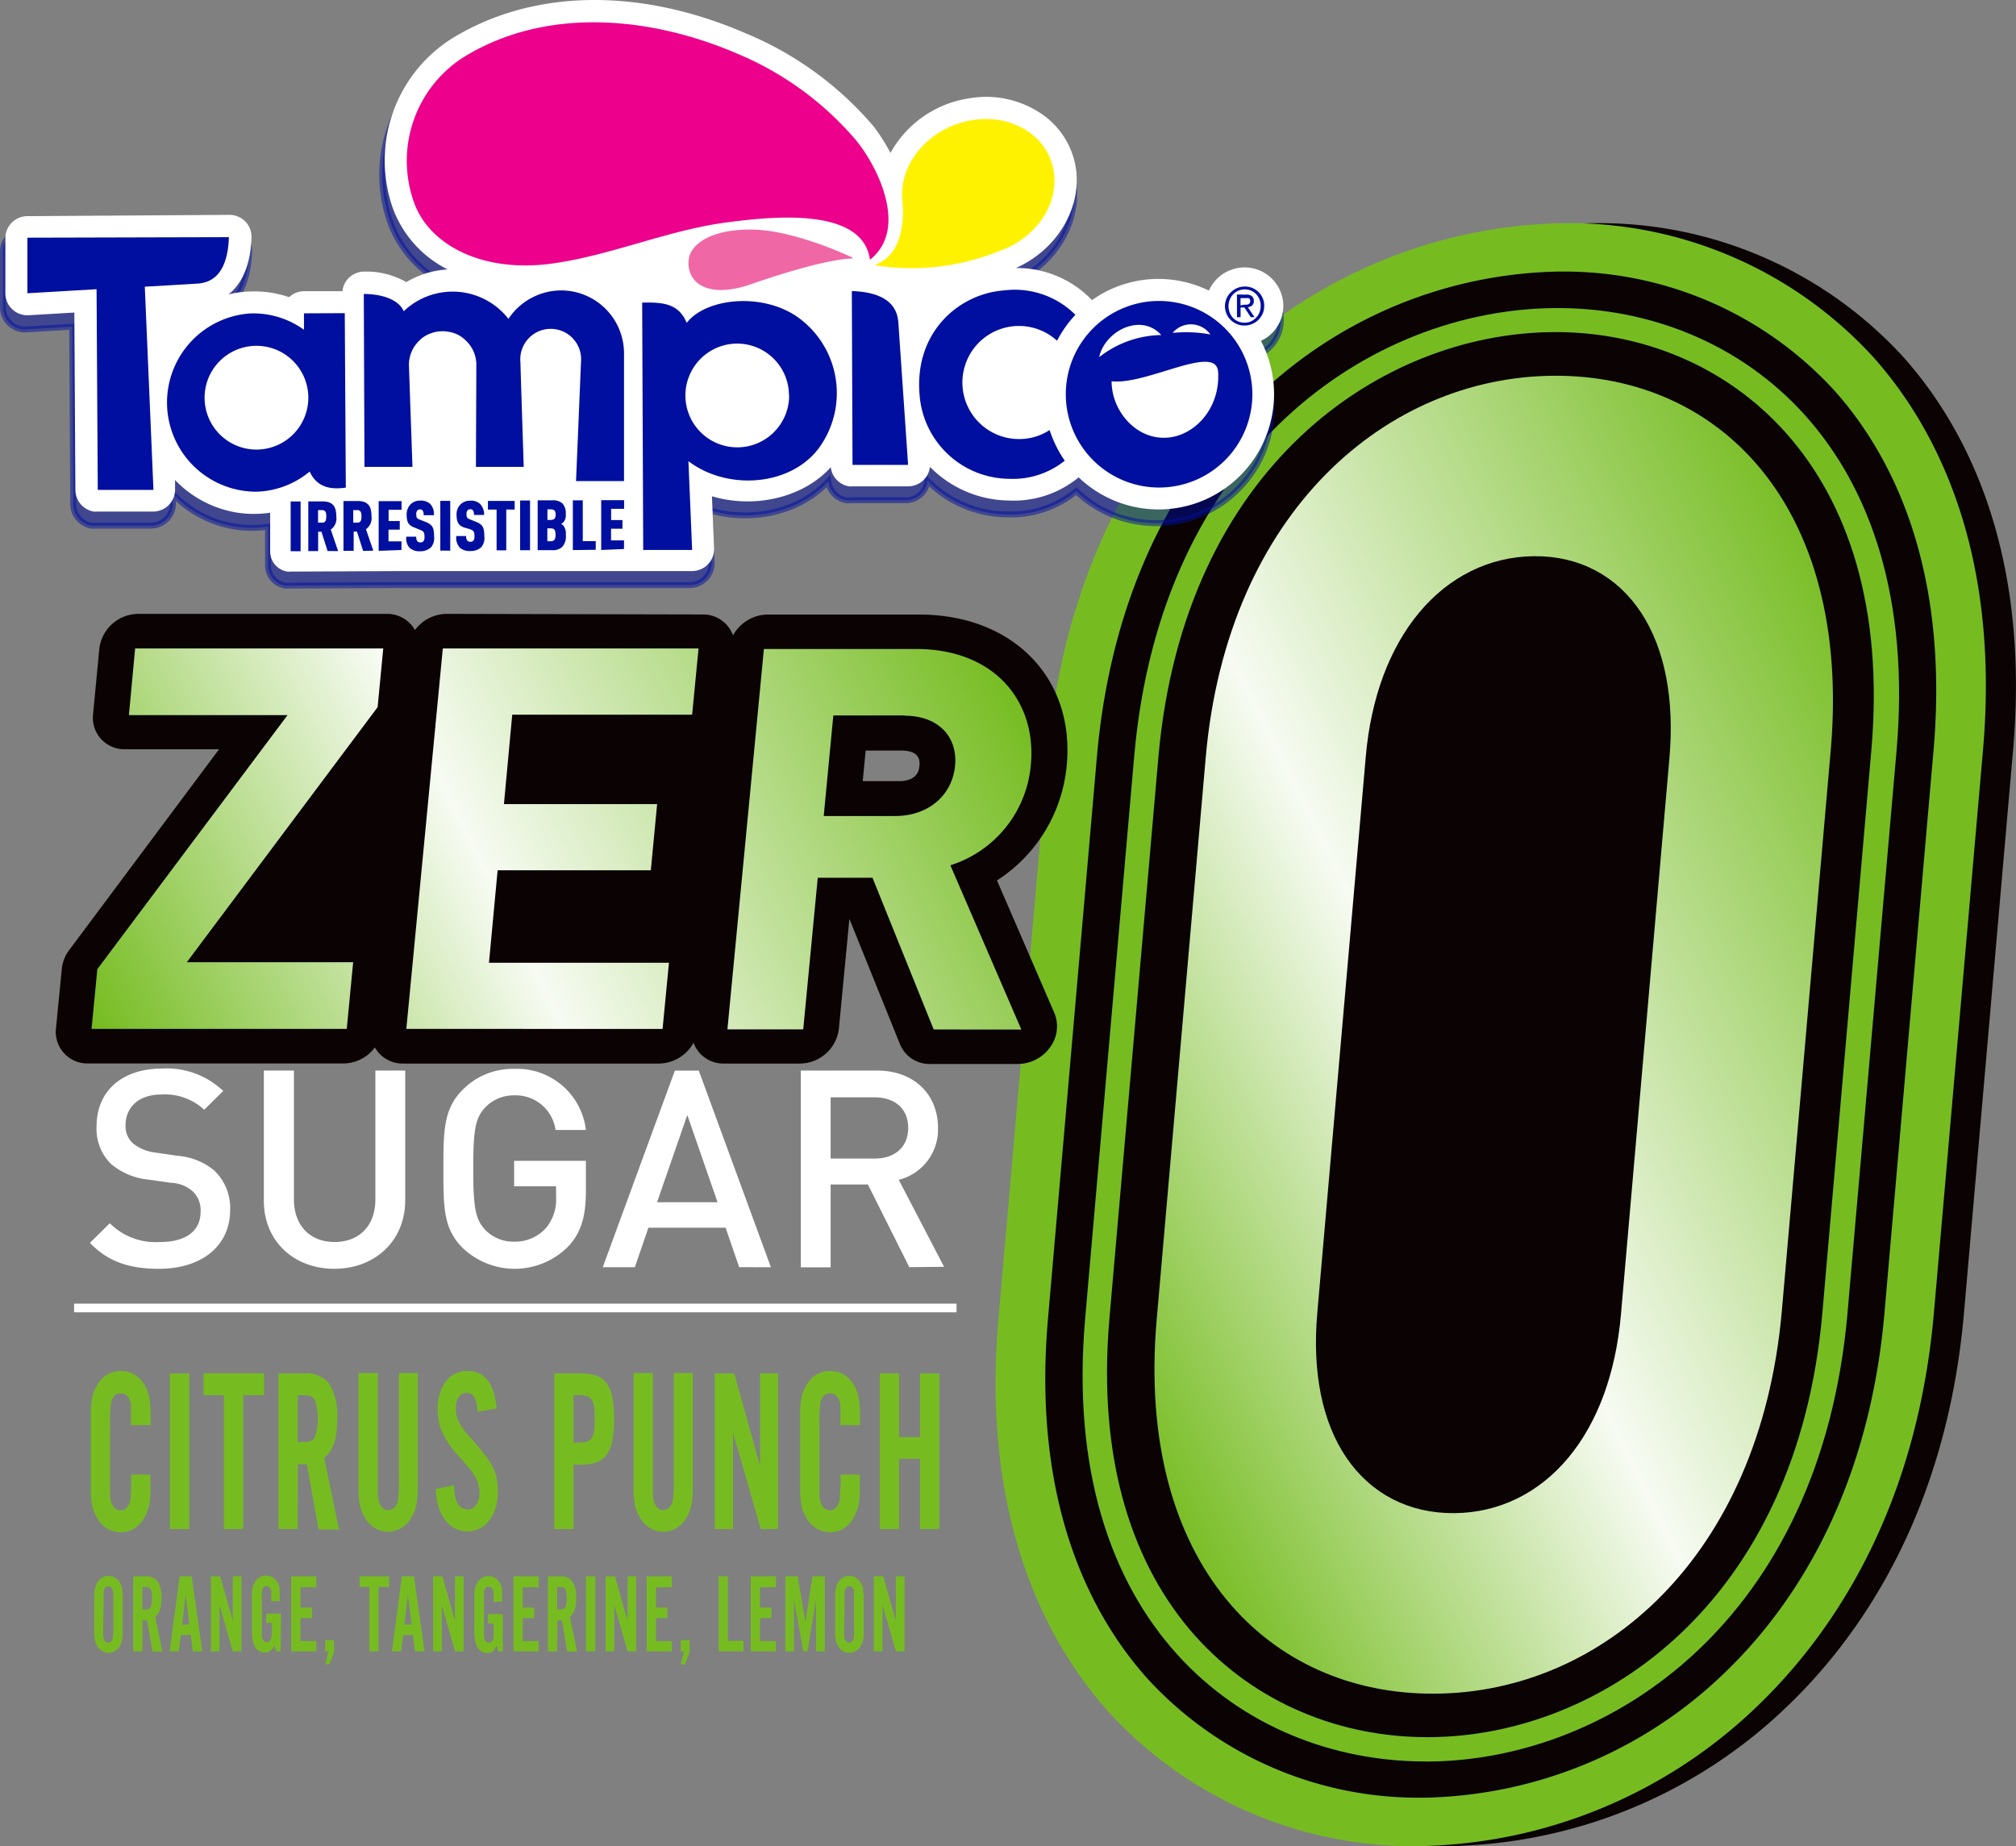 <svg xmlns="http://www.w3.org/2000/svg" xmlns:xlink="http://www.w3.org/1999/xlink" viewBox="0 0 233.19 213.53"><rect x="0" y="0" width="233.19" height="213.53" fill="#808080" stroke="none"/><defs><linearGradient id="a" x1="125.7" y1="148.51" x2="224.61" y2="91.4" gradientTransform="matrix(1.01 0 -.09 .99 7.17 .8)" gradientUnits="userSpaceOnUse"><stop offset="0" stop-color="#76bc21"/><stop offset=".43" stop-color="#f7fbf3"/><stop offset="1" stop-color="#76bc21"/></linearGradient><linearGradient id="b" x1="18.39" y1="125.98" x2="111.86" y2="72.02" xlink:href="#a"/></defs><g data-name="Layer 2" style="isolation:isolate"><path fill="none" stroke="#fff" stroke-miterlimit="10" d="M110.64 151.28H8.57"/><path d="M15.16 164.83v-2.29a1.88 1.88 0 0 0-.38-1 1 1 0 0 0-.81-.4c-.61 0-1 .42-1.15 1.24a21.3 21.3 0 0 0-.09 2.66v7.71a4.21 4.21 0 0 0 .12.93c.21.65.57 1 1.09 1a1 1 0 0 0 .81-.41 2 2 0 0 0 .36-1.1c0-.26.05-.65.06-1.19s0-1 0-1.43h2.23V172.83a7.2 7.2 0 0 1-.08.86 3.82 3.82 0 0 1-.15.72c-.07.21-.15.44-.25.68a3.75 3.75 0 0 1-1.19 1.57 2.93 2.93 0 0 1-1.76.56 3.1 3.1 0 0 1-1.46-.37 2.92 2.92 0 0 1-1.14-1.07 5.46 5.46 0 0 1-.45-.81 4.44 4.44 0 0 1-.28-.93 8.3 8.3 0 0 1-.13-1.25V163.01a8.31 8.31 0 0 1 .13-1.27 4.44 4.44 0 0 1 .28-.93 5.46 5.46 0 0 1 .45-.81 2.92 2.92 0 0 1 1.14-1.07 3.09 3.09 0 0 1 1.46-.36 3 3 0 0 1 1.74.52 3.49 3.49 0 0 1 1.21 1.47 5.43 5.43 0 0 1 .39 1.31 11.25 11.25 0 0 1 .11 1.85v1.11ZM21.89 176.85h-2.24v-18h2.24ZM28.13 176.85H25.9v-15.48h-2.35v-2.53h7v2.53h-2.42ZM34.44 176.85h-2.23v-18h3.1a3.22 3.22 0 0 1 2.81 1.25 7 7 0 0 1 .88 4 9.37 9.37 0 0 1-.33 2.78 3.9 3.9 0 0 1-1.17 1.75l1.72 8.27h-2.37l-1.36-7.54h-1.05Zm.7-10.07a2 2 0 0 0 .89-.15 1 1 0 0 0 .45-.6 6.73 6.73 0 0 0 0-3.91 1 1 0 0 0-.45-.6 2 2 0 0 0-.89-.15h-.7v5.41ZM48.32 158.81V172.71a9.53 9.53 0 0 1-.15 1.25 4.46 4.46 0 0 1-.26.93 5.39 5.39 0 0 1-.43.82 3.18 3.18 0 0 1-1.13 1.06 2.93 2.93 0 0 1-1.46.39 2.84 2.84 0 0 1-1.45-.39 3.15 3.15 0 0 1-1.12-1.06 4.69 4.69 0 0 1-.44-.82 4.45 4.45 0 0 1-.28-.95 8.45 8.45 0 0 1-.13-1.24V158.81h2.24v13.85a5.07 5.07 0 0 0 .12 1c.21.64.57 1 1.09 1s1-.42 1.13-1.24a21.6 21.6 0 0 0 .09-2.68v-11.93ZM55.25 163.29a4.58 4.58 0 0 0-.38-1.7 1 1 0 0 0-.9-.49 1.05 1.05 0 0 0-.91.49 2.24 2.24 0 0 0-.33 1.29 3.76 3.76 0 0 0 .09.85 3.33 3.33 0 0 0 .31.82 4.78 4.78 0 0 0 .6.92c.25.33.57.71 1 1.16.58.65 1 1.21 1.42 1.7a7.83 7.83 0 0 1 .87 1.39 4.88 4.88 0 0 1 .44 1.32 8.2 8.2 0 0 1 .13 1.47 6.5 6.5 0 0 1-.26 1.87 4.53 4.53 0 0 1-.72 1.46 3.44 3.44 0 0 1-1.11.94 3 3 0 0 1-1.41.34 3.1 3.1 0 0 1-1.49-.36 3.49 3.49 0 0 1-1.14-1 5.2 5.2 0 0 1-.75-1.53 7.64 7.64 0 0 1-.3-2l2.11-.46c0 1.87.58 2.81 1.57 2.81a1.12 1.12 0 0 0 1-.54 2.47 2.47 0 0 0 .37-1.43 3.64 3.64 0 0 0-.58-1.94l-.24-.38-.29-.38-.45-.53c-.19-.22-.43-.5-.74-.84a13.74 13.74 0 0 1-1.19-1.47 8.86 8.86 0 0 1-.77-1.33 5.94 5.94 0 0 1-.44-1.31 7.88 7.88 0 0 1-.13-1.42 5.12 5.12 0 0 1 .94-3.23 3 3 0 0 1 2.54-1.21q2.94 0 3.34 4.34ZM66.34 176.85h-2.23v-18h3.1a5.19 5.19 0 0 1 1.79.27 2.53 2.53 0 0 1 1.19.9 4.19 4.19 0 0 1 .65 1.63 15.29 15.29 0 0 1 0 4.93 4.16 4.16 0 0 1-.65 1.65 2.46 2.46 0 0 1-1.18.9 5.13 5.13 0 0 1-1.78.27h-.89Zm.7-10a2.68 2.68 0 0 0 .87-.12 1 1 0 0 0 .54-.43 2.18 2.18 0 0 0 .28-.84 10.42 10.42 0 0 0 .07-1.37 9.87 9.87 0 0 0-.07-1.33 2.17 2.17 0 0 0-.28-.85 1 1 0 0 0-.54-.42 2.42 2.42 0 0 0-.87-.13h-.7v5.49ZM80.14 158.81V172.71a9.68 9.68 0 0 1-.14 1.25 5.15 5.15 0 0 1-.27.93 4.62 4.62 0 0 1-.43.82 3.1 3.1 0 0 1-1.13 1.06 2.88 2.88 0 0 1-1.46.39 2.84 2.84 0 0 1-1.45-.39 3.24 3.24 0 0 1-1.12-1.06 6.56 6.56 0 0 1-.44-.82 4.45 4.45 0 0 1-.28-.95 10.08 10.08 0 0 1-.13-1.24V158.81h2.23v13.85a4.34 4.34 0 0 0 .12 1c.2.64.56 1 1.08 1s1-.42 1.13-1.24a21.6 21.6 0 0 0 .09-2.68v-11.93ZM88 176.85l-3.21-11.13v11.13h-2.11v-18h2.24l3 10.69v-10.7H90v18ZM97.21 164.83v-2.29a1.88 1.88 0 0 0-.38-1 1 1 0 0 0-.81-.4c-.61 0-1 .42-1.15 1.24a21.3 21.3 0 0 0-.09 2.66v7.71a4.21 4.21 0 0 0 .12.93c.21.65.57 1 1.09 1a1 1 0 0 0 .81-.41 2 2 0 0 0 .36-1.1c0-.26 0-.65.06-1.19s0-1 0-1.43h2.23V172.83a7.2 7.2 0 0 1-.08.86 3.82 3.82 0 0 1-.15.72 6.62 6.62 0 0 1-.26.68 3.65 3.65 0 0 1-1.18 1.57 2.93 2.93 0 0 1-1.76.56 3.14 3.14 0 0 1-1.47-.37 2.9 2.9 0 0 1-1.13-1.07 5.46 5.46 0 0 1-.45-.81 4.44 4.44 0 0 1-.28-.93 8.3 8.3 0 0 1-.13-1.25V163.01a8.31 8.31 0 0 1 .13-1.27 4.44 4.44 0 0 1 .28-.93 5.46 5.46 0 0 1 .45-.81 2.9 2.9 0 0 1 1.13-1.07 3.13 3.13 0 0 1 1.47-.36 3 3 0 0 1 1.74.52 3.4 3.4 0 0 1 1.2 1.47 5.05 5.05 0 0 1 .4 1.31 11.25 11.25 0 0 1 .11 1.85v1.11ZM104 168.72v8.13h-2.23v-18H104v7.37h2.42v-7.37h2.23v18h-2.23v-8.13ZM14.2 188.22v.82a4.52 4.52 0 0 1-.07.6 1.84 1.84 0 0 1-.13.45 2.4 2.4 0 0 1-.2.39 1.64 1.64 0 0 1-.55.5 1.38 1.38 0 0 1-1.4 0 1.61 1.61 0 0 1-.54-.5 3.72 3.72 0 0 1-.21-.39 1.79 1.79 0 0 1-.13-.46 3.3 3.3 0 0 1-.07-.6v-4.63a3.3 3.3 0 0 1 .07-.6 1.92 1.92 0 0 1 .13-.46 3.72 3.72 0 0 1 .21-.39 1.61 1.61 0 0 1 .54-.5 1.45 1.45 0 0 1 1.4 0 1.64 1.64 0 0 1 .55.5 2.4 2.4 0 0 1 .2.39 1.84 1.84 0 0 1 .13.45 4.52 4.52 0 0 1 .07.6v.83Zm-2.26-.15v1a2.05 2.05 0 0 0 .06.46c.1.31.27.46.52.46s.47-.19.54-.59a9.55 9.55 0 0 0 .05-1.28v-3.74a2 2 0 0 0-.06-.45c-.1-.31-.27-.46-.51-.46s-.48.2-.55.59a2.92 2.92 0 0 0 0 .46v.82ZM16.47 191H15.4v-8.68h1.49a1.54 1.54 0 0 1 1.35.61 3.29 3.29 0 0 1 .43 1.9 4.37 4.37 0 0 1-.16 1.34 2 2 0 0 1-.56.85l.83 4h-1.14l-.64-3.61h-.51Zm.34-4.85a1.12 1.12 0 0 0 .43-.07.57.57 0 0 0 .22-.29 2.76 2.76 0 0 0 .13-.94 2.73 2.73 0 0 0-.13-.94.5.5 0 0 0-.22-.29 1 1 0 0 0-.43-.07h-.34v2.6ZM20.92 189.12l-.25 1.88h-1.05l1.16-8.68h1.39L23.4 191h-1.1l-.24-1.92Zm.55-4.67-.4 3.45h.83ZM26.93 191l-1.54-5.36V191h-1v-8.68h1.08l1.46 5.15v-5.15h1V191ZM32.46 191h-.52l-.2-.69a1.67 1.67 0 0 1-.48.63 1 1 0 0 1-.64.19 1.24 1.24 0 0 1-.69-.2 1.36 1.36 0 0 1-.48-.55 2.73 2.73 0 0 1-.25-.85 9 9 0 0 1-.07-1.3v-3.86a3.42 3.42 0 0 1 .07-.61 1.92 1.92 0 0 1 .13-.46 3.72 3.72 0 0 1 .21-.39 1.57 1.57 0 0 1 .55-.51 1.42 1.42 0 0 1 .7-.17 1.46 1.46 0 0 1 1 .4 2 2 0 0 1 .56 1.13v.2a1.69 1.69 0 0 1 0 .25v.98h-.97v-.65a3.74 3.74 0 0 0 0-.4.9.9 0 0 0-.18-.5.46.46 0 0 0-.38-.19c-.29 0-.47.2-.54.59a2.89 2.89 0 0 0 0 .45V188.96a2.65 2.65 0 0 0 .07.51.63.63 0 0 0 .19.34.49.49 0 0 0 .32.12.45.45 0 0 0 .35-.15.89.89 0 0 0 .18-.43 2.18 2.18 0 0 0 .05-.46v-1.18h-.64v-1.08h1.71ZM36.59 183.59h-1.83v2.34h1.32v1.22h-1.32v2.66h1.83V191h-2.91v-8.68h2.91ZM38.66 191l-.56 1.5h-.48L38 191h-.38v-1.3h1ZM43.79 191h-1.07v-7.45h-1.13v-1.23H45v1.23h-1.21ZM46.63 189.12l-.24 1.88h-1.06l1.16-8.68h1.39l1.23 8.68H48l-.25-1.92Zm.55-4.67-.4 3.45h.83ZM52.64 191l-1.54-5.36V191h-1v-8.68h1.07l1.46 5.15v-5.15h1V191ZM58.17 191h-.52l-.2-.69a1.77 1.77 0 0 1-.45.69 1 1 0 0 1-.65.19 1.27 1.27 0 0 1-.69-.2 1.36 1.36 0 0 1-.48-.55 2.73 2.73 0 0 1-.25-.85 9 9 0 0 1-.07-1.3v-3.86c0-.23 0-.44.07-.61a1.92 1.92 0 0 1 .13-.46 3.72 3.72 0 0 1 .21-.39 1.57 1.57 0 0 1 .55-.51 1.42 1.42 0 0 1 .7-.17 1.46 1.46 0 0 1 1 .4 2 2 0 0 1 .56 1.13 1.62 1.62 0 0 1 0 .2 1.69 1.69 0 0 1 0 .25v.98h-.99v-1.05a.91.91 0 0 0-.19-.5.46.46 0 0 0-.38-.19c-.29 0-.47.2-.54.59a2.2 2.2 0 0 0 0 .45V189.02a2.17 2.17 0 0 0 .06.51.63.63 0 0 0 .19.34.49.49 0 0 0 .32.12.45.45 0 0 0 .35-.15 1 1 0 0 0 .19-.43 3.54 3.54 0 0 0 0-.46v-1.18h-.64v-1.08h1.71ZM62.3 183.59h-1.83v2.34h1.32v1.22h-1.32v2.66h1.83V191h-2.91v-8.68h2.91ZM64.44 191h-1.07v-8.68h1.49a1.54 1.54 0 0 1 1.35.61 3.29 3.29 0 0 1 .43 1.9 4.7 4.7 0 0 1-.16 1.34 2 2 0 0 1-.56.85l.83 4H65.6l-.6-3.61h-.51Zm.34-4.85a1.12 1.12 0 0 0 .43-.07.57.57 0 0 0 .22-.29 2.76 2.76 0 0 0 .13-.94 2.73 2.73 0 0 0-.13-.94.5.5 0 0 0-.22-.29 1 1 0 0 0-.43-.07h-.34v2.6ZM68.86 191h-1.08v-8.68h1.08ZM72.6 191l-1.55-5.36V191h-1v-8.68h1.08l1.46 5.15v-5.15h1V191ZM77.71 183.59h-1.83v2.34h1.32v1.22h-1.32v2.66h1.83V191H74.8v-8.68h2.91ZM79.78 191l-.55 1.5h-.48l.37-1.5h-.37v-1.3h1ZM86 191h-2.88v-8.69h1.07v7.46H86ZM89.75 183.59h-1.84v2.34h1.33v1.22h-1.33v2.66h1.84V191h-2.91v-8.68h2.91ZM94.39 191v-6l-1 6h-.48l-1.07-6v6h-1v-8.68h1.43l.89 5.28.81-5.28h1.44V191ZM99.9 188.22v.82c0 .23 0 .43-.07.6a3.52 3.52 0 0 1-.13.45 2.48 2.48 0 0 1-.21.39 1.52 1.52 0 0 1-.54.5 1.38 1.38 0 0 1-.71.19 1.34 1.34 0 0 1-.7-.19 1.58 1.58 0 0 1-.53-.5 2.56 2.56 0 0 1-.22-.39 2.31 2.31 0 0 1-.13-.46 4.67 4.67 0 0 1-.06-.6v-4.63a4.67 4.67 0 0 1 .06-.6 2.53 2.53 0 0 1 .13-.46 2.56 2.56 0 0 1 .22-.39 1.58 1.58 0 0 1 .53-.5 1.43 1.43 0 0 1 .7-.18 1.47 1.47 0 0 1 .71.18 1.52 1.52 0 0 1 .54.5 2.48 2.48 0 0 1 .21.39 3.52 3.52 0 0 1 .13.45c0 .17 0 .37.07.6s0 .51 0 .83Zm-2.26-.15v1a2.05 2.05 0 0 0 .06.46c.1.31.27.46.52.46s.47-.19.55-.59a10.4 10.4 0 0 0 0-1.28v-3.74a3.17 3.17 0 0 0 0-.45c-.1-.31-.27-.46-.52-.46s-.47.2-.55.59a2.25 2.25 0 0 0 0 .46v.82ZM103.63 191l-1.55-5.36V191h-1v-8.68h1.08l1.46 5.15v-5.15h1V191Z" fill="#76bc21"/><g><path d="M167.38 213.53A47.8 47.8 0 0 1 131.71 198c-6.94-7.75-14.79-21.93-12.74-45.45l5.67-65c2.07-23.69 12.48-38 20.85-45.89a58 58 0 0 1 38.69-15.85h.41a47.65 47.65 0 0 1 35.6 15.52c6.91 7.76 14.71 21.93 12.66 45.45l-5.67 65c-2.06 23.68-12.43 38-20.77 45.88a57.71 57.71 0 0 1-38.59 15.86Z" fill="#0a0203"/><path d="M166 198.13c-20.56.15-37-16.2-34.44-45.68l5.67-65c2.57-29.48 21.89-46.08 42.45-46.23S216.52 57.41 214 86.89l-5.67 65c-2.62 29.49-21.77 46.11-42.33 46.24Zm24.87-110.64c1.13-13-4.37-21-13.41-20.92s-16.12 8.14-17.25 21.14l-5.61 64.37c-1.14 13 4.57 20.76 13.6 20.69s15.92-7.91 17.06-20.91Z" stroke="#0a0203" stroke-width="4.48" fill="url(#a)"/><path d="M163.9 213.53A47.8 47.8 0 0 1 128.23 198c-6.94-7.75-14.79-21.93-12.74-45.45l5.67-65c2.07-23.69 12.48-38 20.85-45.89a58 58 0 0 1 38.69-15.85h.41a47.65 47.65 0 0 1 35.6 15.52c6.91 7.76 14.71 21.93 12.66 45.45l-5.67 65c-2.06 23.68-12.44 38-20.77 45.88a57.72 57.72 0 0 1-38.6 15.86Zm16.69-182.12h-.39a51.56 51.56 0 0 0-34.41 14.11c-7.57 7.11-17 20.17-18.91 42l-5.66 65c-1.89 21.67 5.2 34.58 11.48 41.6a42.49 42.49 0 0 0 31.72 13.8h.41a51.33 51.33 0 0 0 34.31-14.11c7.54-7.11 16.94-20.17 18.84-42l5.67-65c1.89-21.67-5.17-34.58-11.43-41.6a42.34 42.34 0 0 0-31.63-13.8Z" fill="#76bc21"/><path d="M164.83 203.73c-21.08 0-42.38-16.07-39.31-51.23l5.67-65c3.08-35.42 27.39-51.71 48.67-51.87h.36c21 0 42.21 16.07 39.15 51.24l-5.67 65c-3.09 35.42-27.31 51.72-48.5 51.87ZM180 38.41h-.35C159.7 38.56 137 54 134 87.46l-5.67 65c-2.9 33.26 17 48.44 36.71 48.46h.36c19.81-.14 42.46-15.55 45.39-49.05l5.66-65c2.94-33.26-16.87-48.44-36.45-48.46Z" fill="#76bc21"/></g><g data-name="Tampico logo"><path d="m122 117.26-6.68-15.43a17.72 17.72 0 0 0 8.06-13.23c1-10.14-6.19-17.5-17-17.52H88.79a4.62 4.62 0 0 0-4 2.41 3.68 3.68 0 0 0-3.54-2.42L51.63 71A4.61 4.61 0 0 0 48 72.87 3.71 3.71 0 0 0 44.72 71H16a4.58 4.58 0 0 0-4.51 4l-.73 7.66a3.64 3.64 0 0 0 3.73 4h10.85L8 109.89a4.33 4.33 0 0 0-.85 2.17L6.47 119a3.65 3.65 0 0 0 3.74 4h29.52a4.58 4.58 0 0 0 3.63-1.85 3.69 3.69 0 0 0 3.28 1.86h29.58a4.63 4.63 0 0 0 4-2.41 3.66 3.66 0 0 0 3.53 2.41h8.77a4.57 4.57 0 0 0 4.51-4l1.22-12.73 5.86 14.52a3.68 3.68 0 0 0 3.49 2.26h10.15a4.61 4.61 0 0 0 3.71-1.93 4.05 4.05 0 0 0 .54-3.87Zm-21.87-30.45h4.14c2.25 0 2.12 1.34 2.08 1.77s-.17 1.77-2.42 1.77h-4.14Z" fill="#0a0203"/><path d="m10.59 119 .67-6.91 22-29.38H14.91l.72-7.71h28.7l-.65 6.79-22.07 29.5h19.24l-.74 7.71ZM47 119l4.22-44H80.8l-.74 7.66H59.25L58.29 93h17.72l-.73 7.66H57.56l-1 10.69h20.82l-.74 7.66Zm61 .07-7.08-17.55h-6.33l-1.68 17.54h-8.77l4.22-44h17.6c9.14 0 14 6.13 13.27 13.48a13.39 13.39 0 0 1-9.3 11.54l8.21 19Zm-3.33-36.32h-8.28l-1.11 11.63h8.26c3.85 0 6.6-2.4 6.93-5.8s-1.97-5.8-5.82-5.8Z" fill="url(#b)"/><path d="M18.4 146.75c-3.42 0-5.88-.8-8-3l2.3-2.27a7.5 7.5 0 0 0 5.81 2.17c3 0 4.69-1.28 4.69-3.48a3 3 0 0 0-.89-2.36 3.91 3.91 0 0 0-2.49-1l-2.68-.38a7.83 7.83 0 0 1-4.31-1.82 5.68 5.68 0 0 1-1.66-4.35c0-4 2.87-6.67 7.59-6.67a9.47 9.47 0 0 1 7.06 2.59l-2.2 2.17a6.69 6.69 0 0 0-4.95-1.76c-2.68 0-4.15 1.53-4.15 3.55a2.67 2.67 0 0 0 .86 2.1 5.07 5.07 0 0 0 2.55 1.06l2.59.38a7.55 7.55 0 0 1 4.25 1.69 6 6 0 0 1 1.85 4.66c-.05 4.23-3.47 6.72-8.22 6.72ZM38.67 146.75c-4.63 0-8.15-3.16-8.15-7.86v-15.07H34v14.91c0 3 1.85 4.92 4.7 4.92s4.72-1.88 4.72-4.92v-14.91h3.45v15.07c-.03 4.7-3.57 7.86-8.2 7.86ZM65.73 144.16a8.71 8.71 0 0 1-12.23.16c-2.24-2.23-2.21-4.76-2.21-9.13s0-6.9 2.21-9.13a8.1 8.1 0 0 1 6-2.43 8 8 0 0 1 8.27 7.06h-3.51a4.65 4.65 0 0 0-4.79-4 4.55 4.55 0 0 0-3.35 1.4c-1.12 1.21-1.38 2.49-1.38 7.06s.26 5.87 1.38 7.09a4.53 4.53 0 0 0 3.35 1.37 4.78 4.78 0 0 0 3.7-1.6 5.11 5.11 0 0 0 1.15-3.57v-1.24h-4.85v-2.94h8.3v3.48c0 2.94-.54 4.82-2.04 6.42ZM85.5 146.56 83.93 142H75l-1.57 4.57h-3.71l8.34-22.74h2.77l8.34 22.74Zm-6-17.6L76 139.05h7ZM105.18 146.56l-4.79-9.56h-4.31v9.58h-3.45v-22.76h8.81c4.31 0 7.06 2.78 7.06 6.64a6 6 0 0 1-4.54 6l5.24 10.06Zm-4-19.64h-5.1V134h5.1c2.3 0 3.87-1.31 3.87-3.55s-1.57-3.53-3.87-3.53Z" fill="#fff"/><path d="M147.09 47.05a13.23 13.23 0 0 0-1.52-6 4.34 4.34 0 0 0 1.3-.91 4.48 4.48 0 0 0 .89-5 4.32 4.32 0 0 0-1-1.4 4.57 4.57 0 0 0-1.43-.9 4.68 4.68 0 0 0-1.72-.29 4.26 4.26 0 0 0-1.7.38 4.49 4.49 0 0 0-1.39.94 4.7 4.7 0 0 0-.93 1.36 13.39 13.39 0 0 0-6-1.35 13.3 13.3 0 0 0-7.59 2.48l-.09-.11a12 12 0 0 0-8.69-3.61c4.51-2 7.39-6.48 7-11a9.38 9.38 0 0 0-3.64-6.56 11.42 11.42 0 0 0-8.84-2.08 12.49 12.49 0 0 0-9 6.3 21.1 21.1 0 0 0-2.09-3.13A39.06 39.06 0 0 0 86 5.5C73.57.11 61.11.37 51.81 6.21a16.69 16.69 0 0 0-6.68 19.46 12.87 12.87 0 0 0 6.37 7.16 10.58 10.58 0 0 0-4.83 1.44 9.33 9.33 0 0 0-4.86-1.22 2.55 2.55 0 0 0-1.81.74 2.52 2.52 0 0 0-.72 1.52H34.9a2.55 2.55 0 0 0-1.74.69 12.51 12.51 0 0 0-7-.33c1.34-1.06 2.54-3 2.66-6.57a2.53 2.53 0 0 0-2.55-2.63l-23.35.09a2.55 2.55 0 0 0-2.58 2.58v6.43a2.55 2.55 0 0 0 2.72 2.53l5.29-.31.12 20.52a2.54 2.54 0 0 0 2.11 2.49 2.12 2.12 0 0 0 .44 0h6.45a2.58 2.58 0 0 0 1.83-.8 2.52 2.52 0 0 0 .7-1.86v-1a12.64 12.64 0 0 0 7 3.73 12.42 12.42 0 0 0 2.53.18 14.33 14.33 0 0 0 1.47-.13v4.48a2.36 2.36 0 0 0 2 2.33 2.85 2.85 0 0 0 .41 0l12.83-.06h33.55a2.55 2.55 0 0 0 2.53-2.65l-.25-6c4.88 1.44 10.48.21 13.74-3.36a2.51 2.51 0 0 0 .73 1.5 2.48 2.48 0 0 0 1.36.7 2.12 2.12 0 0 0 .44 0h6.43a2.53 2.53 0 0 0 2.51-2.27 13 13 0 0 0 7.06 3.71 12.74 12.74 0 0 0 2.07.19 11.88 11.88 0 0 0 8.08-2.68 13.38 13.38 0 0 0 18.81-.33 13.23 13.23 0 0 0 3.79-9.43Z" fill="#000f9f" stroke="#000f9f" stroke-miterlimit="10" stroke-width=".68" opacity=".5" style="mix-blend-mode:multiply"/><path d="M147.37 45.42a13.27 13.27 0 0 0-1.52-6 4.39 4.39 0 0 0 1.31-.91 4.62 4.62 0 0 0 .94-1.43 4.48 4.48 0 0 0 .34-1.78 4.42 4.42 0 0 0-1.44-3.18 4.43 4.43 0 0 0-1.42-.89 4.57 4.57 0 0 0-1.73-.3 4.63 4.63 0 0 0-1.7.38 4.35 4.35 0 0 0-1.39.95 4.65 4.65 0 0 0-.93 1.35 13.36 13.36 0 0 0-6-1.35 13.3 13.3 0 0 0-7.53 2.46l-.09-.11a12 12 0 0 0-8.7-3.61c4.51-2 7.39-6.48 7-11a9.3 9.3 0 0 0-3.64-6.55 11.42 11.42 0 0 0-8.87-2.06 12.51 12.51 0 0 0-9 6.3 21.1 21.1 0 0 0-2-3.13 39 39 0 0 0-14.73-10.7c-12.42-5.39-24.88-5.12-34.18.71A16.69 16.69 0 0 0 45.41 24a12.87 12.87 0 0 0 6.37 7.16A10.58 10.58 0 0 0 47 32.63a9.33 9.33 0 0 0-4.86-1.22 2.56 2.56 0 0 0-1.81.75 2.5 2.5 0 0 0-.72 1.52h-4.43a2.5 2.5 0 0 0-1.73.69 12.59 12.59 0 0 0-4.45-.66 12.14 12.14 0 0 0-2.57.34c1.34-1.06 2.54-3 2.66-6.57a2.53 2.53 0 0 0-.71-1.86 2.59 2.59 0 0 0-1.84-.77L3.16 25a2.55 2.55 0 0 0-2.54 2.5v6.43a2.5 2.5 0 0 0 .8 1.84 2.54 2.54 0 0 0 1.89.69l5.29-.31.12 20.52a2.56 2.56 0 0 0 2.11 2.5 3.29 3.29 0 0 0 .45 0h6.44a2.58 2.58 0 0 0 1.83-.79 2.52 2.52 0 0 0 .7-1.86v-1a12.72 12.72 0 0 0 7 3.74 12.47 12.47 0 0 0 2.53.17 11.81 11.81 0 0 0 1.47-.13v4.48a2.35 2.35 0 0 0 .7 1.68 2.39 2.39 0 0 0 1.27.65 2 2 0 0 0 .42 0l12.82-.06h33.61a2.55 2.55 0 0 0 2.53-2.65l-.25-6c4.88 1.44 10.49.22 13.75-3.36a2.5 2.5 0 0 0 .72 1.5 2.57 2.57 0 0 0 1.36.71 3.15 3.15 0 0 0 .44 0h6.43a2.55 2.55 0 0 0 2.52-2.25 13 13 0 0 0 7.06 3.7 12.72 12.72 0 0 0 2.06.19 11.83 11.83 0 0 0 8.08-2.68 13.36 13.36 0 0 0 22.6-9.81Z" fill="#fff"/><path d="M98.57 29.78a.06.06 0 0 1 0 .12c-.91 0-4.19.36-11.78 3-4.9 1.68-7.5-.16-7.11-3 .18-1.26 1.88-3.33 7.09-3.35 4.59-.02 10.51 2.62 11.8 3.23Z" fill="#f067a6"/><path d="M121.94 20.25c-.4-4.3-4.66-7.14-9.51-6.35s-8.46 4.93-8.06 9.23v.07s.83 5.94-3.09 7.4v.09a26.87 26.87 0 0 0 14.22-1.62c4.02-1.36 6.8-5.02 6.44-8.82Z" fill="#fff200"/><path d="M53.44 6.73a14.23 14.23 0 0 0-5.61 16.51c1.62 4.94 7.9 8.55 16.59 7.16 6.59-1 13.17-3.87 19.82-4.7 5.35-.7 15.52-1.7 16.38 4.3h.06c4.4-3.56.86-10.71-1.68-13.8a36.46 36.46 0 0 0-13.74-10C75.52 2 63.22.59 53.44 6.73Z" fill="#ec008c"/><path d="M3.17 27.49v6.43l8-.47.14 23.21h6.44l-1-23.5s6-.34 6.26-.37c2.45-.24 3.37-2.44 3.47-5.36ZM103.9 37.14c-.25-2.46-2.45-3.38-5.37-3.48l.08 20.11h6.43s-1.12-16.42-1.14-16.63Z" fill="#000f9f"/><path d="M39.88 36.22 40 56.4c-1.4.19-3.24.2-4.18-1.86a10.07 10.07 0 0 1-6.12 2.33 10.32 10.32 0 0 1-.7-20.62 10 10 0 0 1 6.16 1.89v-1.9ZM29.51 40a6 6 0 1 0 6.15 5.78A6 6 0 0 0 29.51 40ZM74.28 35l.12 28.61h5.66l-.43-10.27c4.49 3.41 11.73 2.91 15.05-1.46a10.79 10.79 0 0 0-2.48-15.25c-4.12-2.83-10.54-2.15-12.77.71-.92-2.23-2.73-2.4-5.15-2.34Zm17 10.74a6 6 0 1 1-6.07-6 6 6 0 0 1 6.05 5.95ZM117.89 50.78a6.54 6.54 0 1 1 4.38-11.37 13.51 13.51 0 0 1 2.12-3 9.93 9.93 0 0 0-8.26-2.82c-5.13.37-10.41 4.75-9.76 12.11a10.49 10.49 0 0 0 10.35 9.68 9.56 9.56 0 0 0 6.44-2.1 13.44 13.44 0 0 1-1.75-3.54 6.42 6.42 0 0 1-3.52 1.04Z" fill="#000f9f"/><path d="M133.86 34.81a10.79 10.79 0 1 0 11 10.64 10.81 10.81 0 0 0-11-10.64Zm6.14 3.87a15.88 15.88 0 0 0-4.36-.18 2.75 2.75 0 0 1 4.36.18Zm-5.7.07a11.93 11.93 0 0 0-7.16 2.56c.67-3.06 4.86-5.16 7.18-2.56Zm.28 11.88c-3.3 0-6-3.16-6-6.53 4.1.45 12.14-4.43 12.32-1.07.26 4.41-2.99 7.64-6.3 7.6Z" fill="#000f9f"/><path d="M48.52 39.33a3.72 3.72 0 0 1 1.15-.76 3.25 3.25 0 0 0-1.15.76ZM52 38.35a3.82 3.82 0 0 1 1.81.95 3.47 3.47 0 0 0-1.81-.95Z" fill="none"/><path d="M64.87 33.59a7.35 7.35 0 0 0-6.06 3.29A8.18 8.18 0 0 0 46.7 36c-.58-1.37-2.57-2-4.62-2l.08 20h5.55s-.41-11.74-.41-11.78a3.86 3.86 0 0 1 1.22-2.84 3.25 3.25 0 0 1 1.15-.76 3.81 3.81 0 0 1 1.51-.31 4 4 0 0 1 .85.09 3.47 3.47 0 0 1 1.81.95 3.84 3.84 0 0 1 1.26 2.84L55.05 54h5.53s-.38-11.67-.38-12.07a3.52 3.52 0 1 1 7 0c0 .1-.57 13.71-.57 13.71h5.55v-14.7a7.28 7.28 0 0 0-7.31-7.35ZM141.86 34.55a2.14 2.14 0 0 1 .49-.72 2.27 2.27 0 0 1 1.59-.69 2.18 2.18 0 0 1 .88.15 2.32 2.32 0 0 1 .73.46 2.2 2.2 0 0 1 .49.7 2 2 0 0 1 .19.88 2.27 2.27 0 0 1-.16.91 2.4 2.4 0 0 1-.49.73 2.2 2.2 0 0 1-.71.49 2.3 2.3 0 0 1-.87.19 2.15 2.15 0 0 1-.88-.15 2.21 2.21 0 0 1-.73-.46 2.08 2.08 0 0 1-.5-.7 2.24 2.24 0 0 1-.2-.9 2.35 2.35 0 0 1 .17-.89m.4 1.65a1.88 1.88 0 0 0 .39.6 1.83 1.83 0 0 0 1.34.52 1.74 1.74 0 0 0 .73-.16 1.79 1.79 0 0 0 .58-.43 1.72 1.72 0 0 0 .39-.62 2 2 0 0 0 .13-.77 1.86 1.86 0 0 0-.15-.75 1.91 1.91 0 0 0-.4-.6 2 2 0 0 0-.59-.39 2 2 0 0 0-.73-.13 1.83 1.83 0 0 0-.74.17 1.77 1.77 0 0 0-.59.42 1.91 1.91 0 0 0-.38.61 2.14 2.14 0 0 0-.14.76 2.16 2.16 0 0 0 .16.77m1.83-2.12a1 1 0 0 1 .7.16.69.69 0 0 1 .24.56.66.66 0 0 1-.2.53 1 1 0 0 1-.49.21l.77 1.14h-.44l-.73-1.12h-.44v1.13h-.42v-2.63Zm-.17 1.16h.27a.79.79 0 0 0 .22-.06.37.37 0 0 0 .15-.13.43.43 0 0 0 .05-.24.33.33 0 0 0-.05-.21.41.41 0 0 0-.14-.12.48.48 0 0 0-.18 0h-.75v.84ZM33.62 63.75V58h1.15v5.76ZM37.89 63.73l-.71-2.23h-.38v2.24h-1.14v-5.75h1.64c1.25 0 1.6.65 1.6 1.75a1.56 1.56 0 0 1-.64 1.51l.85 2.49ZM37.27 59h-.48v1.45h.49c.43 0 .46-.4.46-.73s-.03-.72-.47-.72ZM42 63.72l-.71-2.24h-.38v2.23h-1.18v-5.76h1.64c1.25 0 1.6.65 1.6 1.75a1.57 1.57 0 0 1-.64 1.51l.85 2.48ZM41.34 59h-.48v1.45h.49c.44 0 .46-.4.46-.73s-.03-.72-.47-.72ZM43.8 63.71v-5.75h2.65v1h-1.5v1.3h1.29v1h-1.3v1.35h1.5v1ZM49.84 63.32a1.82 1.82 0 0 1-1.25.44 1.71 1.71 0 0 1-1.24-.42 1.65 1.65 0 0 1-.35-1.27h1.15a.8.8 0 0 0 .12.53.48.48 0 0 0 .36.13.42.42 0 0 0 .36-.14.79.79 0 0 0 .11-.49c0-.55-.09-.65-.5-.81l-.73-.3c-.58-.24-.83-.55-.83-1.44a1.64 1.64 0 0 1 .51-1.28 1.55 1.55 0 0 1 1.06-.37 1.61 1.61 0 0 1 1.13.36 1.72 1.72 0 0 1 .45 1.33H49a.84.84 0 0 0-.1-.52.36.36 0 0 0-.33-.15.42.42 0 0 0-.33.16.68.68 0 0 0-.09.41c0 .37.06.47.4.61l.72.28c.72.3.94.62.94 1.66a1.64 1.64 0 0 1-.37 1.28ZM50.93 63.68v-5.75h1.15v5.76ZM55.66 63.3a1.79 1.79 0 0 1-1.25.43 1.68 1.68 0 0 1-1.25-.41 1.71 1.71 0 0 1-.38-1.32h1.14a.79.79 0 0 0 .13.52.46.46 0 0 0 .35.14.43.43 0 0 0 .37-.15.76.76 0 0 0 .11-.48c0-.55-.09-.65-.51-.82l-.72-.21c-.59-.24-.83-.55-.84-1.45a1.6 1.6 0 0 1 .52-1.27 1.53 1.53 0 0 1 1.05-.37 1.55 1.55 0 0 1 1.14.36 1.8 1.8 0 0 1 .48 1.29h-1.18a.81.81 0 0 0-.1-.51.36.36 0 0 0-.33-.15.38.38 0 0 0-.33.16.63.63 0 0 0-.1.41c0 .36.07.47.4.6l.72.29c.73.3.94.62.94 1.66a1.62 1.62 0 0 1-.36 1.28ZM58.56 58.93v4.72h-1.12v-4.71h-1v-1h3.09v1ZM60.16 63.64v-5.75h1.15v5.75ZM65.05 63.24a1.53 1.53 0 0 1-1.19.39h-1.67v-5.76h1.66a1.62 1.62 0 0 1 1.21.36 1.65 1.65 0 0 1 .38 1.24 1.18 1.18 0 0 1-.27.93.88.88 0 0 1-.26.19 1.79 1.79 0 0 1 .26.2 1.53 1.53 0 0 1 .28 1.05 1.88 1.88 0 0 1-.4 1.4Zm-1.38-4.33h-.35v1.23h.34c.46 0 .61-.19.61-.62s-.14-.61-.6-.61Zm0 2.2h-.36v1.49h.36c.46 0 .59-.23.59-.75s-.12-.74-.57-.74ZM66.26 63.62v-5.75h1.15v4.72h1.5v1ZM69.54 63.61v-5.76h2.65v1h-1.5v1.3H72v1h-1.32v1.35h1.5v1Z" fill="#000f9f"/></g></g></svg>